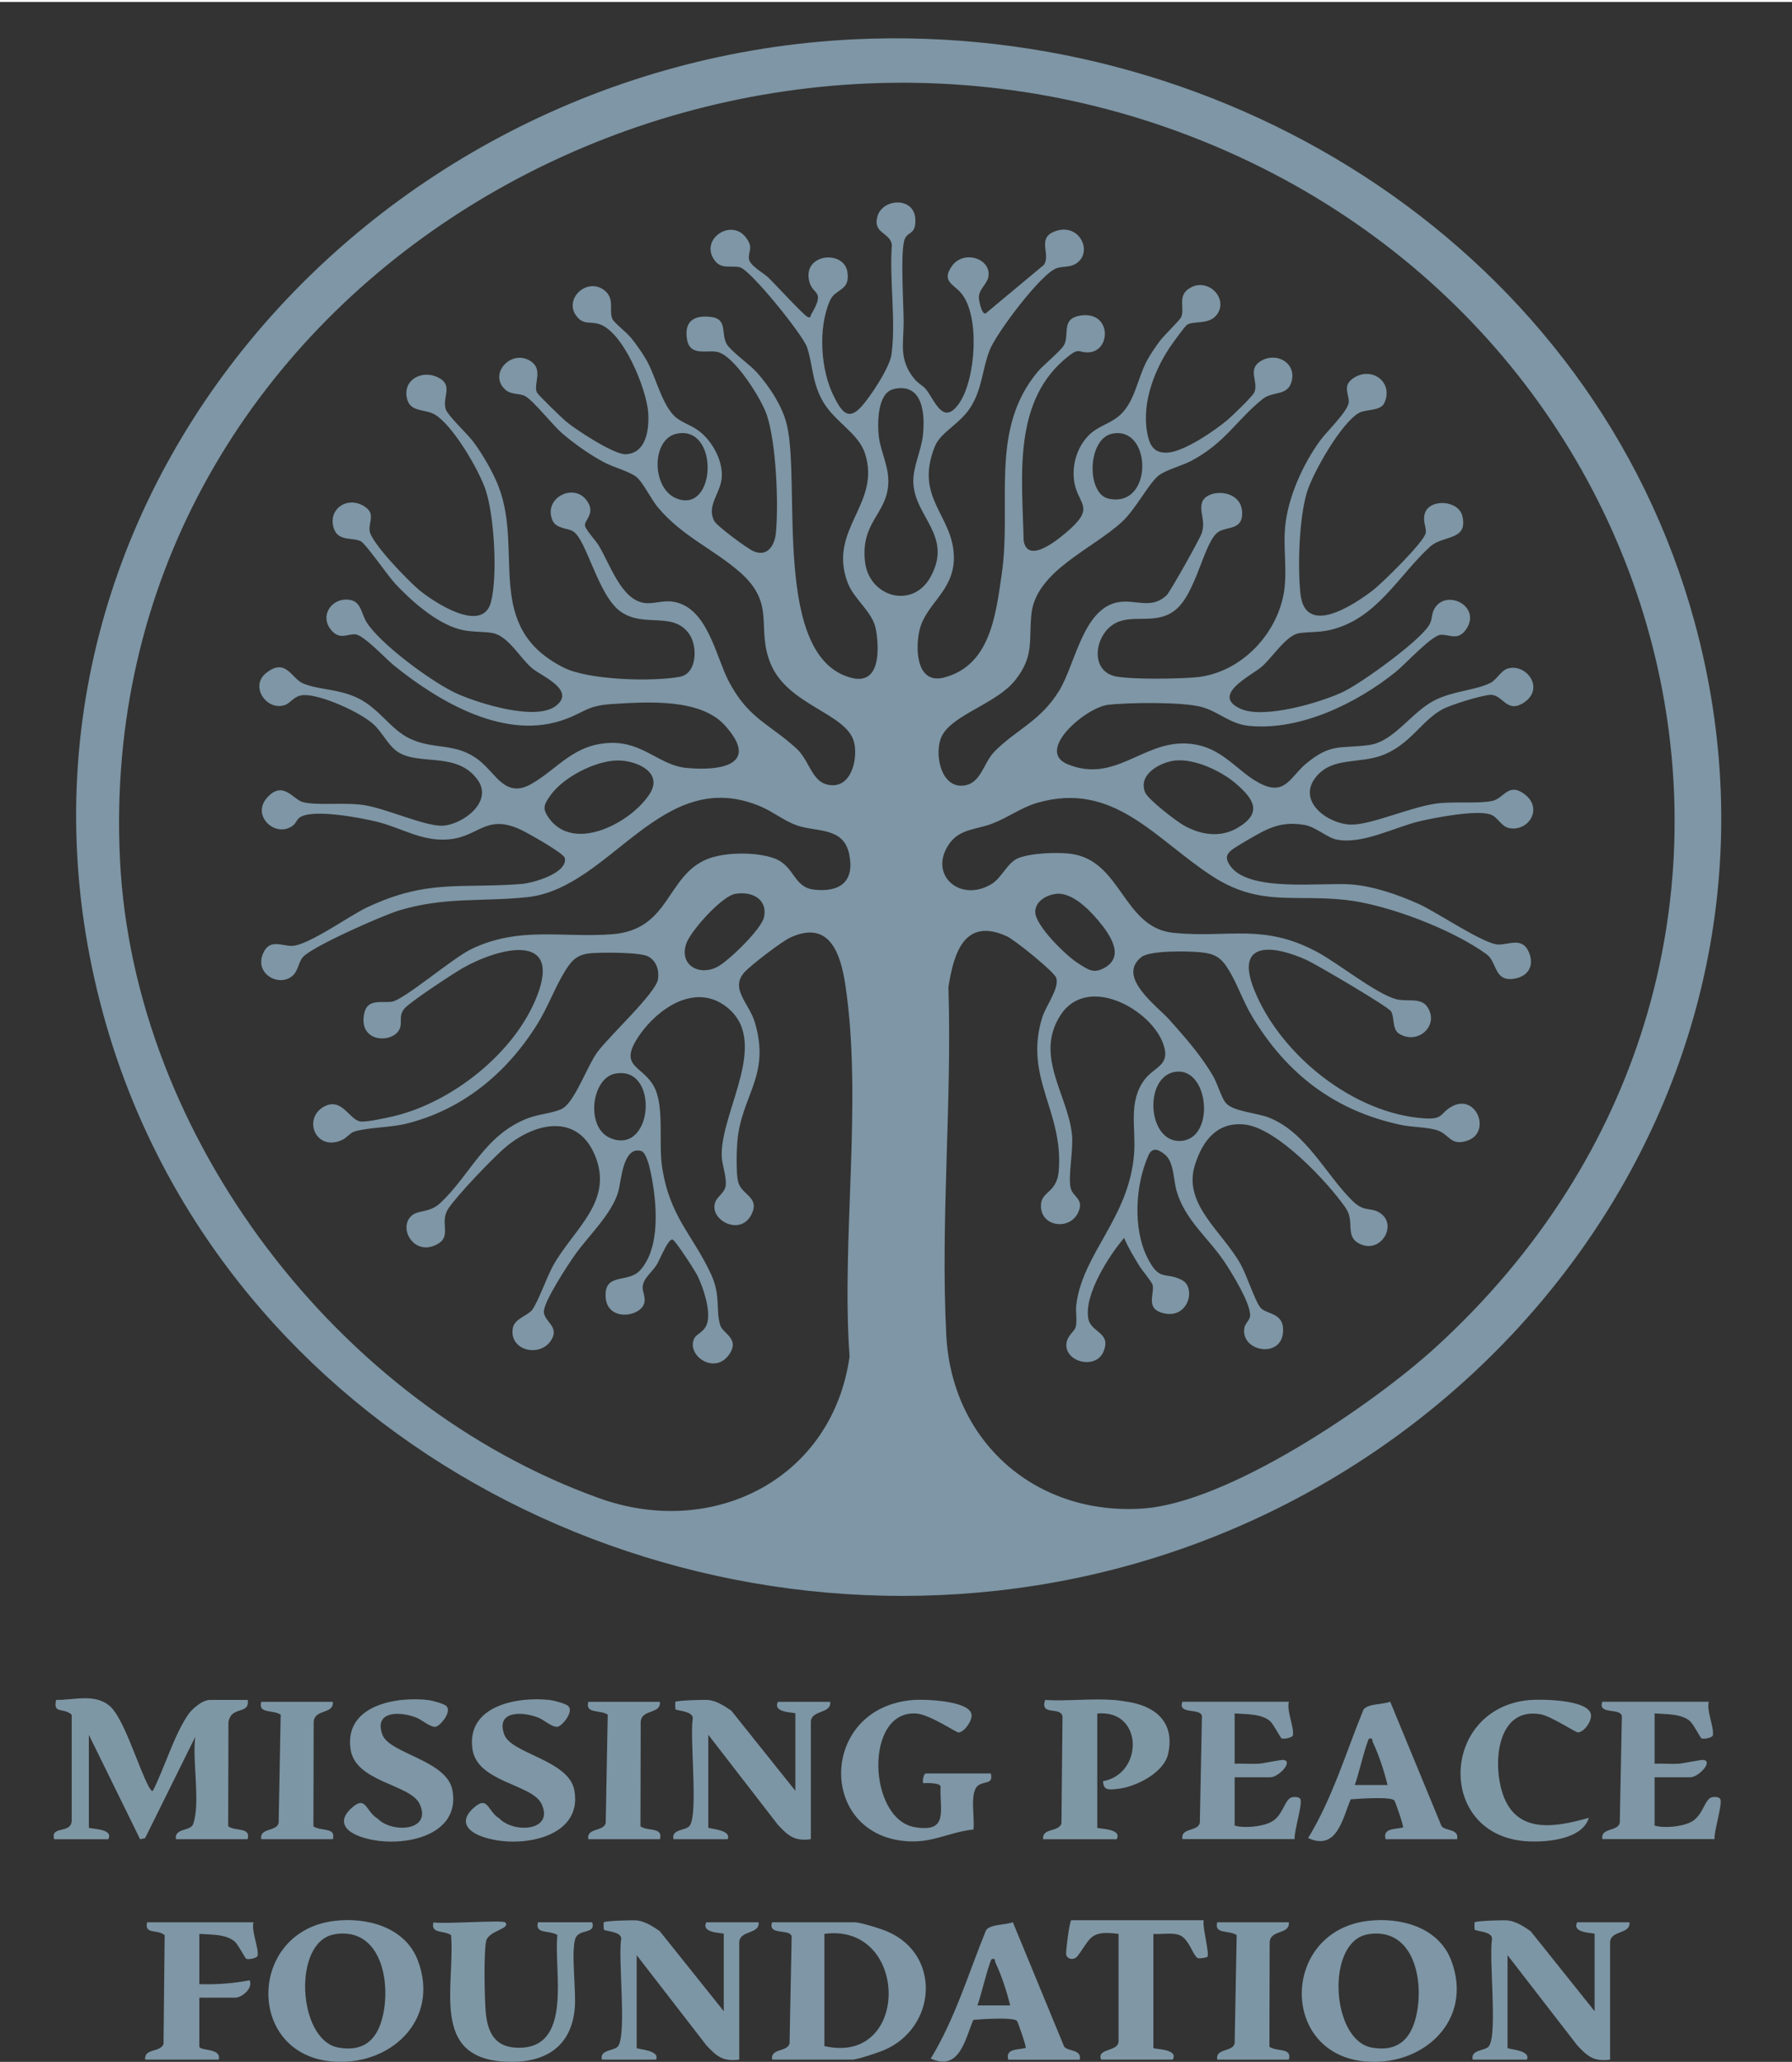 <svg xmlns="http://www.w3.org/2000/svg" id="Layer_1_Image" data-name="Layer 1&#xA0;Image" viewBox="0 0 222.24 255.65"><rect x="0" y="0" width="222.24" height="255.65" fill="#333333" stroke="none"/><defs><style>      .cls-1 {        fill: #7d96a5;      }      .cls-2 {        fill: #fff;      }      .cls-3 {        fill: #7e96a5;      }      .cls-4 {        fill: #7e97a5;      }      .cls-5 {        fill: #8098a6;      }    </style></defs><rect class="cls-2" width="222.24" height=".24"></rect><path class="cls-3" d="M106.03,4.87c46.74-2.2,91.66,26.49,104.14,72.29,15.48,56.83-25.53,110.57-81.69,119.42-50.22,7.92-102.06-21.03-115.69-70.88C-4.02,64.22,44.8,7.75,106.03,4.87ZM139.44,153.46c-1.87,2.16-5.06,7.12-4.46,10.08.34,1.7,2.85,1.64,1.89,4.01s-4.91,1.3-4.61-1c.12-.96.99-1.47,1.14-1.99.22-.76-.03-1.92.08-2.8.81-6.41,6.57-10.77,7.17-18.74.24-3.2-.78-6.46,1.34-9.21,1.22-1.58,3.17-1.69,2.31-4.27-1.43-4.33-9.37-8.79-12.73-3.74s.87,9.93,1.37,14.86c.2,1.97-.5,5.15-.16,6.64.27,1.15,1.79,1.37.88,3.14-1.15,2.22-4.8,1.59-4.55-1.17.14-1.58,1.96-1.4,2.19-4.07.63-7.45-4.37-11.58-2.04-19.06.45-1.43,2.13-3.6,1.74-4.88-.24-.77-5.16-4.72-6.11-5.16-5.28-2.42-6.62,2.07-7.27,6.31.46,14.25-1,28.97-.26,43.17.69,13.21,11.12,22.37,24.38,21.46,10.64-.73,28.48-12.84,36.35-20.03,51.72-47.26,32.21-127.06-31.86-150.65C83.83-6.6,11.52,37.81,14.88,106.58c1.68,34.46,27.16,67.62,59.46,79.19,14.13,5.06,28.89-2.41,31.02-17.57-1.04-14.66,1.63-31.63-.51-46-.58-3.89-1.93-8.22-6.85-5.95-1.06.49-4.79,3.36-5.61,4.23-1.95,2.07.5,3.88,1.21,6.24,2.02,6.69-1.68,9.05-2.16,14.87-.1,1.17-.16,3.86.1,4.93.4,1.66,2.73,1.87,1.67,4.03-1.4,2.87-5.43.62-4.47-1.59.26-.59,1.13-1.13,1.25-1.88.18-1.04-.47-2.7-.49-3.82-.09-5.63,6.25-14.37.38-18.58-3.81-2.73-8.3.4-10.54,3.62-2.91,4.18.52,3.69,1.9,6.69,1.13,2.46.43,6.71.87,9.68.94,6.24,3.78,8.36,6.08,13.34,1.22,2.65.55,4.36,1.13,6.3.32,1.07,2.58,1.68,1.02,3.75-1.81,2.4-5.23-.05-4.25-2.09.31-.64,1.32-.8,1.63-1.97.42-1.59-.49-4.3-1.19-5.77-.29-.61-2.78-4.47-3.13-4.54-.54-.12-1.59,2.53-1.94,3.1-.56.93-1.73,1.73-1.76,2.8-.02.6.35,1.16.22,1.89-.33,1.88-5.07,2.56-4.81-1.18.17-2.39,2.84-1.27,4.23-2.75,2.31-2.46,2.15-7.06,1.72-10.13-.14-.95-.65-4.46-1.54-4.71-2.28-.64-2.47,3.73-2.83,5-.8,2.82-3.65,5.44-5.36,7.84-.85,1.2-3.96,5.92-3.88,7.13s1.89,1.78.97,3.39c-1.34,2.34-5.36,1.44-4.81-1.44.21-1.11,1.84-1.52,2.37-2.2.73-.93,1.86-4.16,2.63-5.53,2.51-4.47,7.38-7.83,5.29-13.36s-7.4-4.46-11.13-1.36c-1.6,1.33-6.08,6.03-7.18,7.69s.42,3.31-1.21,4.31c-2.95,1.81-5.15-1.94-3.27-3.5.81-.67,2.2-.29,3.51-1.53,3.77-3.54,5.48-8.44,10.85-10.5,1.33-.51,2.99-.61,4.15-1.13,1.61-.73,3.14-5.24,4.46-7.06,1.4-1.93,7.27-7.34,7.52-9.03.17-1.12-.17-2.26-1.21-2.84-.97-.54-6-.53-7.3-.38-1.6.18-2.26.96-3.04,2.24-1.27,2.06-2.12,4.48-3.46,6.61-3.77,6.02-9.26,10.57-16.27,12.28-1.92.47-4.94.46-6.45.99-.44.15-.88.75-1.4.99-3.31,1.57-5.01-2.68-2.23-4.14,2.21-1.16,3.14,1.79,4.54,1.88.83.05,2.99-.42,3.91-.63,7.32-1.69,15.18-7.88,17.92-14.95,3.12-8.05-4.89-5.92-9.22-3.45-1.22.7-6.51,4.18-7.22,5.01-.78.91-.24,1.69-.6,2.52-.81,1.87-5.24,1.78-4.38-1.98.41-1.79,2.2-1.2,3.41-1.38,1.5-.23,7.52-5.39,9.81-6.5,5.98-2.91,11.38-1.38,17.57-1.87,7.16-.57,6.63-7.28,11.78-9.33,2.17-.86,5.99-.88,8.2-.1,2.62.93,2.4,3.6,4.97,3.9,3.21.37,5.09-.96,4.39-4.38s-4.05-2.73-6.49-3.58c-1.54-.54-2.95-1.68-4.41-2.31-12.38-5.32-18.61,10.12-29.04,11.21-5.61.59-10.18-.07-15.87,1.64-2.02.61-10.82,4.48-11.95,5.8-.58.67-.56,1.8-1.42,2.42-1.7,1.24-4.53-.4-3.54-2.82.78-1.9,2.22-1.03,3.54-1,1.97.04,7.18-3.74,9.39-4.78,7.53-3.53,11.5-2.3,19.17-2.9,1.37-.11,5.71-1.32,5.35-3.21-.11-.6-4.56-3.08-5.39-3.48-4.41-2.1-5.24.88-9.08,1.17-3.27.25-5.65-1.37-8.67-2.15-1.99-.51-8.37-1.75-9.83-.5-.28.24-.38.65-.75.93-2.14,1.61-5.21-1.21-3.21-3.45s3.24.27,4.5.56c1.92.44,5.15-.02,7.56.36,2.71.42,7.5,2.61,9.65,2.55,2.46-.08,6.33-2.9,4.46-5.61-2.51-3.64-7.24-1.8-9.92-3.52-1.22-.78-1.93-2.43-3.04-3.44-1.65-1.5-6.38-3.64-8.57-3.63-1.26,0-1.68,1-2.46,1.25-2.24.73-4.36-2.34-2.3-3.98,2.49-1.98,3.13.73,4.68,1.33,1.98.77,4.33.64,6.65,1.75,2.72,1.3,4.05,3.87,6.48,5.04,3.04,1.46,5.68.42,8.59,2.69,2.16,1.68,3.27,4.8,6.54,2.92s5.22-4.95,9.83-5.07c4.01-.1,6.03,2.77,9.32,3.1,4.37.43,9.2-.42,4.8-5.28-3.04-3.36-9.62-2.91-13.93-2.64-3.11.19-3.33.94-5.81,1.87-7.41,2.79-15.7-2.14-21.3-6.66-1.03-.83-3.76-3.8-4.8-3.85s-1.94.74-3.01-.57c-1.49-1.84.24-4.15,2.47-3.68,1.26.27,1.34,1.72,1.9,2.66,1.63,2.73,8.39,7.7,11.39,9,2.71,1.18,9.7,3.39,12.17,1.44s-1.82-3.67-2.97-4.64c-1.55-1.3-2.97-4.05-4.97-4.38-1.4-.23-2.56-.05-4.09-.47-2.85-.78-5.99-3.54-7.98-5.7-.86-.93-3.55-4.82-4.18-5.18-.98-.55-2.85.08-3.39-1.65-.74-2.38,1.66-3.97,3.71-2.75,1.55.92.61,1.94.74,3.07.17,1.5,4.81,6.23,6.12,7.33,1.86,1.55,7.9,5.51,8.93,1.51.84-3.23.41-10.63-.65-13.86-.82-2.48-4.13-8.18-6.4-9.43-1.22-.67-3.09-.19-3.41-2.13-.37-2.27,2.04-3.36,3.89-2.43,2.04,1.03.4,2.55,1,4.04.33.81,2.68,2.99,3.43,4.01,1.13,1.53,2.42,3.75,3.1,5.53,3.1,8.11-1.93,17.36,8.05,22.4,3.09,1.56,11.01,1.78,14.43,1.14,2.13-.4,2.24-3.83,1.09-5.38-2.04-2.74-5.47-.68-8.38-2.65s-4.28-9.1-6.03-10.04c-.71-.38-2.06-.3-2.5-1.34-1.14-2.71,2.54-4.65,4.2-2.52,1.3,1.68-.34,2.54-.15,3.24.15.56,1.3,1.77,1.69,2.41,1.39,2.28,2.77,6.67,5.6,7.12,1.19.19,2.24-.33,3.52-.16,4.34.57,5.36,6.7,6.97,9.81,2.43,4.68,4.98,5.27,8.41,8.38,1.81,1.64,1.91,4.59,4.56,4.58,2.44-.01,3.12-3.62,2.57-5.47-1.04-3.49-8.19-4.46-10.31-9.6-1.85-4.48.73-7.34-3.78-11.32-3.27-2.88-7.17-4.45-10.19-8.05-.82-.98-1.83-3.04-2.59-3.71-.82-.73-2.93-1.27-4.06-1.87-1.74-.92-3.76-2.34-5.25-3.63-1.17-1.02-3.51-3.99-4.54-4.58-.74-.42-1.74-.12-2.52-.84-2.08-1.92.73-5,3.09-3.56,1.75,1.06.37,2.87.86,3.93.14.31,3.12,3.19,3.6,3.59,1.24,1.04,5.96,4.13,7.41,4.07,2.59-.11,2.92-3.16,2.79-5.15-.2-2.95-3.16-10.26-6.23-11.03-1.06-.27-1.83.13-2.66-.94-1.64-2.11,1.3-4.88,3.45-3.21,1.35,1.05.53,2.53,1,3.56.21.46,1.79,1.7,2.27,2.29.64.78,1.37,1.81,1.88,2.68,1.28,2.18,2.03,6.01,3.9,7.37.87.63,1.92.91,2.87,1.69,1.52,1.26,2.74,3.49,2.65,5.52s-1.94,3.54-.95,5.48c.33.65,4.11,3.43,4.87,3.76,1.76.77,2.64-.74,2.79-2.29.34-3.68.03-11.03-1.1-14.51-.67-2.07-3.96-7.27-6.04-7.87-1.31-.38-3.53.64-3.89-1.62s.91-3.01,2.99-2.75,1.19,2.01,1.93,3.35c.47.85,2.82,2.51,3.71,3.49,1.58,1.75,3.22,4.24,3.76,6.55,1.74,7.4-1.83,28.79,7.98,31.35,3.64.95,3.47-3.56,3.07-5.94-.38-2.25-2.71-3.73-3.51-5.84-2.52-6.64,4.19-9.74,2.14-16.05-.84-2.58-3.91-3.97-5.34-6.66-1.26-2.36-1.11-4.35-1.86-6.53-.52-1.51-7.01-9.6-8.34-9.89-1.11-.24-2.3.32-3.16-.92-1.8-2.62,2.26-5.28,4.05-2.61.77,1.14.24,1.41.25,2.39.01.9,1.73,1.78,2.39,2.4.82.77,4.4,4.7,4.92,4.92.4.17.32-.16.41-.3,1.85-3.14.19-2.31-.24-4.18-.79-3.42,4.3-3.86,4.74-1.13.39,2.42-1.49,2.04-2.16,3.57-1.51,3.41-1.17,8.68.53,11.97.85,1.65,1.67,3.02,3.32,1.23,1.15-1.25,3.56-4.89,3.78-6.53.57-4.19-.28-9.3.05-13.59-.25-1.57-2.39-1.39-1.8-3.5.64-2.3,4.63-2.48,4.71.37.06,1.85-.84,1.45-1.28,2.34-.64,1.28-.16,8.36-.17,10.38,0,2.67-.63,4.64,1.33,7.04.45.56,1.07.85,1.4,1.24,1.16,1.43,2.16,4.7,4.18,1.74s2.59-10.74.24-13.59c-.94-1.15-2.52-1.47-1.16-3.39,1.47-2.07,4.96-.9,4.51,1.38-.17.86-1.13,1.47-1.17,2.46-.02.38.34,2.25.85,2.03l7.2-6c.9-1.25-.83-3.21,1.19-4.09,3.1-1.36,4.99,2.38,2.9,3.86-.8.57-1.66.36-2.49.63-1.93.64-7.5,8.07-8.31,10.16-.92,2.34-.9,4.59-2.24,6.87s-3.81,3.23-4.55,5.05c-2.64,6.51,2.37,8.57,2.35,13.86-.02,4.14-3.49,5.67-4.26,8.93-.54,2.29-.41,6.76,3.01,5.89,5.77-1.47,6.44-7.79,7.17-12.73,1.31-8.82-1.59-18,4.51-25.23.72-.86,2.96-2.61,3.3-3.41.57-1.37-.4-3.17,2-3.52,3.85-.56,3.79,4.46.95,4.57-1.18.05-1.11-.56-2.29.33-7.21,5.46-5.91,15.02-5.74,23.01.51,3.12,4.61-.39,5.75-1.42,3.24-2.92.77-3.13.48-6.24-.19-2,.48-4.07,1.94-5.49.97-.95,2.35-1.31,3.41-2.11,2.26-1.7,2.44-4.78,3.81-7.23.4-.71,1.04-1.65,1.53-2.3s2.45-2.55,2.61-2.9c.48-1.05-.43-2.51.85-3.47,2.26-1.69,5.11,1.03,3.6,3.12-.98,1.35-2.93.72-3.74,1.3-.28.2-1.87,2.4-2.17,2.86-2.05,3.11-3.57,7.35-2.62,11.08.33,1.28.97,1.96,2.38,1.89,2.05-.1,5.88-2.72,7.47-4.07.59-.5,3.08-2.89,3.31-3.41.56-1.29-.89-2.78.73-3.83,1.93-1.25,4.5.13,3.9,2.46-.48,1.88-2.34,1.2-3.58,2.19-3.24,2.59-4.64,5.44-8.87,7.68-1.17.62-3.25,1.14-4.12,1.88-1.19,1-2.77,4.09-4.43,5.64-3.62,3.4-10.74,6.11-11.28,11.51-.33,3.33.35,5.14-1.96,8.11s-7.74,4.27-9.13,6.95c-.99,1.92-.28,6.38,2.56,6.18,2.3-.16,2.52-2.76,3.95-4.22,2.7-2.75,5.69-3.74,8.03-7.56,2.02-3.29,2.97-10.36,7.48-10.99,2.08-.29,4.04.93,5.86-.86.45-.44,4.08-6.93,4.33-7.66.53-1.56-.32-2.61.04-3.8.52-1.74,4.84-1.78,4.98,1.17.1,2.21-1.71,1.77-2.85,2.4-1.89,1.04-2.76,7.72-5.53,9.82-2.34,1.78-5.18.41-7.33,1.55-2.62,1.38-3.28,6.01.11,6.62,2.1.38,7.5.29,9.74.11,5.81-.46,10.64-5.71,11.15-11.4.21-2.3-.17-4.83.03-7.16.32-3.68,2.18-7.81,4.33-10.78.79-1.1,3.57-3.73,3.57-4.83s-.81-2.04.63-2.97c2.22-1.45,4.94.53,3.8,3.08-.47,1.06-2.22.79-3.09,1.23-2.21,1.13-5.86,7.55-6.56,9.99-.94,3.26-1.12,9-.78,12.4.55,5.48,6.56,1.5,8.99-.36,1.15-.88,6.39-6.02,6.56-7.12.11-.69-.44-1.45-.09-2.48.6-1.77,4.18-1.61,4.64.43.69,3.07-2.42,2.29-4.04,3.78-3.95,3.62-6.62,9.01-12.46,10.33-1.3.29-2.5.2-3.71.37-1.66.24-3.31,2.99-4.7,4.18-1.3,1.11-6.38,3.51-2.58,5.21,2.87,1.29,10-.79,12.82-2.17,2.22-1.09,9.56-6.35,10.61-8.34.35-.66.2-1.32.64-2,1.49-2.35,5.68-.23,3.96,2.52-1.03,1.64-2.06.75-3.25.81-1.08.05-4.39,3.65-5.53,4.57-4.83,3.9-11.86,7.35-18.23,6.72-2.37-.24-3.71-1.73-5.83-2.33-2.32-.66-9.16-.58-11.66-.28-2.76.33-9.04,5.69-5.02,7.36,5.78,2.39,9.22-2.71,14.55-2.57,4.74.12,6.47,3.73,9.75,5.15,2.76,1.2,3.47-1.15,5.29-2.65,3.1-2.57,4.22-1.83,7.78-2.3,3.13-.41,5.2-4.03,8.14-5.54,2.26-1.17,5.15-1.26,6.95-2.17.75-.38,1.29-1.5,2.08-1.76,2.34-.75,4.73,2.45,2.05,4.21-2.11,1.38-2.58-.95-4.07-.97-1.03,0-4.94,1.23-5.94,1.75-2.61,1.37-3.96,4.27-7.3,5.65-3.03,1.25-6.4.2-8.48,2.8-2.43,3.05,1.6,5.88,4.43,5.89,2.55,0,7.37-2.21,10.59-2.62,2.1-.27,5.19.05,6.88-.32,1.45-.32,1.99-2.37,4.02-.8,2.31,1.78.41,4.69-2,4.16-.94-.21-1.33-1.31-2.2-1.65-1.67-.65-6.91.36-8.83.81-3.15.74-7.13,2.93-10.34,2.27-1.15-.24-2.61-1.58-3.95-1.81-1.91-.32-3.42-.07-5.11.78-.74.37-3.37,1.88-3.92,2.32-.76.6-.75,1.11-.26,1.87,2.23,3.46,11.39,2.12,15.1,2.41,2.78.22,5.84,1.29,8.37,2.43,2.25,1.01,8.1,5.02,9.88,5.02,1.39,0,2.99-.95,3.78,1,.69,1.7-.18,3.01-1.92,3.25-2.43.34-2.05-2.1-3.33-3.03-4.23-3.09-12.28-6.17-17.49-6.75-6.43-.71-10.66.85-16.51-2.92-7.09-4.58-12.21-11.85-21.71-9.13-2.05.59-3.71,1.89-5.76,2.64-1.91.7-3.91.61-5.2,2.47-2.62,3.78,1.3,7.32,5.23,4.99,1.28-.76,1.99-2.65,3.27-3.2,1.58-.68,5.08-.81,6.78-.54,6.12.95,6.33,9.16,12.54,9.77,6.83.68,11.09-1.23,17.8,2.36,2.63,1.41,7.21,5.11,9.75,5.85,1.32.38,3.07-.23,3.89.91,1.62,2.26-1.03,4.82-3.41,3.42-.96-.56-.58-2.04-1.05-2.81-.35-.58-9.24-5.8-10.44-6.35-3.99-1.82-9.01-2.55-6.54,3.65,3.22,8.07,12.37,15.45,21.21,15.98,2.32.14,1.85-.68,3.31-1.48,3.06-1.69,4.99,3.28,1.86,4.26-2,.63-2.17-.76-3.56-1.27-1.23-.45-3.15-.4-4.58-.7-8.22-1.74-14.17-6.3-18.47-13.43-1.11-1.84-1.84-4.01-2.89-5.75-.93-1.53-1.66-2.05-3.52-2.23-1.49-.15-6.27-.25-7.33.59-3.14,2.47,1.95,6.07,3.49,7.8,1.98,2.23,3.94,4.43,5.44,7.04.51.9,1,2.64,1.54,3.26.92,1.07,3.87,1.21,5.38,1.82,4.63,1.87,6.97,7.01,10.32,10.31,1.52,1.5,2.31.71,3.49,1.55,2.12,1.5,0,5.06-2.59,3.78-1.92-.94-.53-2.72-1.76-4.48-2.24-3.23-8.5-9.87-12.48-10.31-3.42-.38-5.25,1.98-6.2,5.02-1.52,4.87,3.39,8.21,5.67,12.3.8,1.44,1.67,4.26,2.39,5.29s3.05.55,2.87,3.14c-.24,3.29-5.2,2.4-4.81-.46.08-.62.61-.94.71-1.47.25-1.4-2.31-5.54-3.2-6.85-2.01-2.97-4.86-5.15-5.9-8.73-.41-1.41-.3-3.58-1.46-4.53-.78-.63-1.55-.96-2.03.11-1.63,3.65-1.95,9.01-.16,12.63,1.55,3.15,2.24,1.72,4.35,2.85,1.7.91.82,4.74-2.2,4.12-2.51-.51-1.18-2.47-1.48-3.55-.11-.4-1.33-1.82-1.68-2.41-.65-1.08-1.33-2.17-1.82-3.34ZM110.81,48.25c-2,.46-2,4.22-1.83,5.8.22,1.99,1.32,3.82,1.18,6.01-.24,3.73-3.44,4.71-2.88,9.6.5,4.36,5.89,5.92,8.12,1.88,2.83-5.11-2-7.46-2.13-11.73-.06-1.92.98-3.95,1.18-5.77.3-2.66.04-6.64-3.64-5.8ZM83.94,53.77c-3.19.65-3.17,6.83,0,8.05,4.91,1.89,5.27-9.13,0-8.05ZM137.94,53.77c-3.11.64-3.21,7.42-.49,8.05,5.61,1.28,5.46-9.06.49-8.05ZM76.52,94.29c-2.72.06-6.62,2.06-8.22,4.28-.89,1.23-1.09,1.71-.14,2.98,3.18,4.21,10.26.33,12.44-3.16,1.69-2.7-1.79-4.15-4.08-4.1ZM145.87,94.28c-1.89.17-4.79,1.69-3.85,3.97.36.88,3.83,3.55,4.79,4.09,2.1,1.18,4.52,1.57,6.68.3,3.16-1.87,1.98-3.6-.26-5.52-1.77-1.51-5.01-3.04-7.36-2.83ZM91.14,110.84c-1.65.31-5.52,4.61-6.04,6.19-.88,2.63,1.6,4.01,3.83,2.87,1.4-.71,5.51-4.7,5.82-6.18.48-2.31-1.59-3.26-3.61-2.88ZM130.99,110.83c-1.17.12-2.59.9-2.6,2.22-.02,1.71,3.87,5.5,5.35,6.41,1.17.73,1.86,1.33,3.27.52,2.59-1.47.5-4.29-.82-5.86-1.17-1.4-3.26-3.5-5.21-3.3ZM145.86,132.88c-4.09.47-3.61,8.9.63,8.58s3.46-9.04-.63-8.58ZM76.25,133.13c-2.93.6-3.68,6.79-.46,8.02,5.28,2.03,5.98-9.15.46-8.02Z"></path><path class="cls-4" d="M6.72,228.03c-.5-1.71,2.1-.62,2.17-2.26v-13.16c-1.01-.94-2.34-.03-1.93-1.84,2.24.04,4.86-.87,6.73.83,1.69,1.54,3.49,7.55,4.74,9.89.09.16.37.67.53.55,1.44-2.82,2.62-6.88,4.36-9.43.52-.76,1.79-1.84,2.72-1.84h4.68c.27,1.9-2.06.66-2.39,2.77l-.03,12.91c.95.65,2.83.06,2.41,1.59h-8.88c-.28-1.37,1.8-.99,2.11-1.84.96-2.57-.13-7.97.28-10.86l-6.22,12.56-.62.15-6.36-12.95v11.51c0,.17,3.18.06,2.4,1.44h-6.72Z"></path><path class="cls-3" d="M95.76,255.37c-.25-1.46,1.95-.9,2.16-2.04l.26-13.2c-.12-1.06-3.02-.08-2.42-1.79h10.2c.76,0,3.31.81,4.12,1.16,6.71,2.9,6.06,11.95-.48,14.71-.69.29-3.29,1.16-3.88,1.16h-9.96ZM102.24,253.69c10.72,2.47,10.53-15.33,0-13.91v13.91Z"></path><path class="cls-3" d="M169.63,238.17c4.04-.49,8.77.77,10.34,4.88,2.85,7.46-3.52,13.3-10.86,12.53-10.47-1.11-10.14-16.12.52-17.41ZM169.62,239.84c-5.22.89-4.56,13.1.48,14.03,2.64.49,4.43-.49,5.28-3.01,1.45-4.32.34-12.06-5.76-11.03Z"></path><path class="cls-3" d="M41.47,238.17c4.04-.49,8.77.77,10.34,4.88,2.85,7.46-3.52,13.3-10.86,12.53-10.47-1.11-10.14-16.12.52-17.41ZM41.46,239.84c-5.22.89-4.56,13.1.48,14.03,2.64.49,4.43-.49,5.28-3.01,1.45-4.32.34-12.06-5.76-11.03Z"></path><path class="cls-1" d="M197.76,249.37v-9.59c0-.16-2.89-.02-2.16-1.44h6.48c.17,1.53-2.4.95-2.4,2.52v14.51c-2.02.28-2.83-.43-4.09-1.79l-8.63-11.16v11.51c0,.16,2.95.24,2.4,1.44h-6.72c-.28-1.31,1.57-1.02,2.03-1.69,1.06-1.56-.04-10.89.37-13.3.03-.9-1.99-.93-2.13-1.11-.07-.08-.06-.89-.03-.93.17-.17,3.65-.3,4.18-.22,1,.14,1.95.76,2.76,1.32l7.94,9.93Z"></path><path class="cls-1" d="M89.76,249.37v-9.59c0-.16-2.89-.02-2.16-1.44h6.48c.17,1.53-2.4.95-2.4,2.52v14.51c-2.02.28-2.83-.43-4.09-1.79l-8.63-11.16v11.51c0,.16,2.95.24,2.4,1.44h-6.72c-.28-1.31,1.57-1.02,2.03-1.69,1.06-1.56-.04-10.89.37-13.3.03-.9-1.99-.93-2.13-1.11-.07-.08-.06-.89-.03-.93.17-.17,3.65-.3,4.18-.22,1,.14,1.95.76,2.76,1.32l7.94,9.93Z"></path><path class="cls-1" d="M98.64,222.04v-9.59c0-.16-2.89-.02-2.16-1.44h6.48c.17,1.53-2.4.95-2.4,2.52v14.51c-2.02.28-2.83-.43-4.09-1.79l-8.63-11.16v11.51c0,.16,2.95.24,2.4,1.44h-6.72c-.28-1.31,1.57-1.02,2.03-1.69,1.06-1.56-.04-10.89.37-13.3.03-.9-1.99-.93-2.13-1.11-.07-.08-.06-.89-.03-.93.17-.17,3.65-.3,4.18-.22,1,.14,1.95.76,2.76,1.32l7.94,9.93Z"></path><path class="cls-3" d="M122.88,219.88c.32,1.39-.75.93-1.53,1.47-1.18.81-.41,4.14-.63,5.49-3.06.32-5,1.69-8.29,1.45-11.15-.82-10.79-16.74.96-17.52,1.33-.09,6.87.09,7.1,1.82.1.73-.86,2.16-1.61,2.22-.29.02-3.55-2.23-5.24-2.35-6.48-.47-6.02,13.11-.18,14.09,4.25.71,3.05-2.1,3.19-5.06-.11-.46-1.75-.42-2.17-.4-.08-.31.05-1.2.36-1.2h8.04Z"></path><path class="cls-4" d="M138.12,210.77c.49.04,1.59.2,2.1.3,3.43.65,5.48,2.78,4.64,6.43-.54,2.33-4.05,4.08-6.26,4.3-1.03.1-1.77.25-1.8-.95,5.06-.93,4.99-8.94-.72-8.39v14.15c0,.17,3.18.06,2.4,1.44h-9.12c-.11-1.45,1.79-.83,2.28-1.92l.13-13.31c-.25-1.29-2.82,0-2.16-2.04,2.78.16,5.77-.21,8.52,0Z"></path><path class="cls-4" d="M62.64,238.34c.81.8-2.06,1.02-2.35,2.33-.31,1.41-.2,7.17-.05,8.82.23,2.54,1.15,4.36,3.98,4.41,6.96.13,4.4-9.71,4.91-13.97-.95-.65-2.83-.06-2.41-1.59h6.72c.49,1.56-1.72.73-2.11,2.09-.51,1.76.14,6.36-.05,8.58-.45,5.04-4.03,6.9-8.77,6.61-9.15-.56-6.06-9.35-6.57-15.69-.91-.62-2.57-.13-2.18-1.58,1.13.24,8.56-.31,8.88,0Z"></path><path class="cls-3" d="M211.92,211.01c-.3,1.13.7,3.23.5,4.16-.06.29-1.15.51-1.42.36-.11-.06-.98-1.73-1.38-2.1-1.07-.97-3.03-.88-4.42-.98v6.23c.99-.04,2,.06,3,0,.63-.04,2.75-.53,3.11-.46,1.15.22-.68,2.14-1.67,2.14h-4.44v5.99c1.18.36,3.38.14,4.49-.43,1.39-.71,1.62-2.4,2.34-2.95.34-.26,1.14-.2,1.3.06.36.57-.8,4.05-.69,5h-13.92c-.25-1.46,1.95-.9,2.16-2.04l.26-13.2c-.13-1.08-3.05-.14-2.42-1.79h13.2Z"></path><path class="cls-3" d="M159.84,211.01c-.3,1.13.7,3.23.5,4.16-.06.29-1.15.51-1.42.36-.11-.06-.98-1.73-1.38-2.1-1.07-.97-3.03-.88-4.42-.98v6.23c.99-.04,2,.06,3,0,.63-.04,2.75-.53,3.11-.46,1.15.22-.68,2.14-1.67,2.14h-4.44v5.99c1.18.36,3.38.14,4.49-.43,1.39-.71,1.62-2.4,2.34-2.95.34-.26,1.14-.2,1.3.06.36.57-.8,4.05-.69,5h-13.92c-.25-1.46,1.95-.9,2.16-2.04l.26-13.2c-.13-1.08-3.05-.14-2.42-1.79h13.2Z"></path><path class="cls-3" d="M171.84,228.03c-.37-1.37,1.14-1.2,2.16-1.44.12-.13-.96-3.22-1.08-3.36-.41-.49-4.51-.21-5.41-.13-1.02,2.4-1.71,6.43-5.28,4.8,3.02-4.95,4.68-10.58,6.86-15.92.56-.77,2.4-.62,3.32-.99l6.37,15.44c.5.61,2.2.31,1.93,1.61h-8.88ZM168,221.32h4.08c-.42-1.71-1.06-3.69-1.81-5.27-.12-.25,0-.62-.46-.48-.29.09-1.47,5.04-1.8,5.76Z"></path><path class="cls-3" d="M125.04,255.37c-.37-1.37,1.14-1.2,2.16-1.44.12-.13-.96-3.22-1.08-3.36-.41-.49-4.51-.21-5.41-.13-1.02,2.4-1.71,6.43-5.28,4.8,3.02-4.95,4.68-10.58,6.86-15.92.56-.77,2.4-.62,3.32-.99l6.37,15.44c.5.61,2.2.31,1.93,1.61h-8.88ZM121.2,248.65h4.08c-.42-1.71-1.06-3.69-1.81-5.27-.12-.25,0-.62-.46-.48-.29.09-1.47,5.04-1.8,5.76Z"></path><path class="cls-3" d="M70.49,211.55c.68.7-.74,2.4-1.3,2.54-.62.16-1.73-.84-2.4-1.11-1.98-.8-5.34-.91-4.25,2.09.86,2.38,8,3.15,8.69,6.9,1.15,6.23-7.57,7.41-11.83,5.59-1.75-.75-2.23-1.97-.71-3.36,1.85-1.69,1.73.36,3.26,1.29,1.81,1.85,6.82,1.55,5.2-1.84-1.17-2.45-7.98-2.66-8.56-6.79-.76-5.39,5.58-6.55,9.67-6.07.48.06,1.94.45,2.24.76Z"></path><path class="cls-3" d="M55.37,211.55c.68.7-.74,2.4-1.3,2.54-.62.16-1.73-.84-2.4-1.11-1.98-.8-5.34-.91-4.25,2.09.86,2.38,8,3.15,8.69,6.9,1.15,6.23-7.57,7.41-11.83,5.59-1.75-.75-2.23-1.97-.71-3.36,1.85-1.69,1.73.36,3.26,1.29,1.81,1.85,6.82,1.55,5.2-1.84-1.17-2.45-7.98-2.66-8.56-6.79-.76-5.39,5.58-6.55,9.67-6.07.48.06,1.94.45,2.24.76Z"></path><path class="cls-5" d="M138.72,239.78c-3.58-.46-3.41.52-5.07,2.73-.46.62-1.36.41-1.43-.21-.05-.39.43-4.18.64-4.21h16.42c-.2.77.76,4.19.45,4.54-.06.07-.98.25-1.17.16-.64-.31-1.11-2.51-2.39-2.9-.94-.29-2.15-.02-3.13-.11v14.15c0,.17,3.18.06,2.4,1.44h-8.88c-.61-1.44,2.16-.94,2.16-2.28v-13.31Z"></path><path class="cls-3" d="M31.44,238.34c-.3,1.13.7,3.23.5,4.16-.06.29-1.15.51-1.42.36-.11-.06-.98-1.73-1.38-2.1-1.07-.97-3.03-.88-4.42-.98v6.23c2.09.07,4.19-.08,6.24-.48.45,1.03-.99,2.16-1.8,2.16h-4.44v6.08c.12.54,2.8.15,2.4,1.6h-9.12c-.11-1.45,1.79-.83,2.28-1.92l.14-13.51c-.87-.77-2.57-.05-2.17-1.6h13.2Z"></path><path class="cls-4" d="M197.04,225.4c-.83,2.77-5.6,3.09-8.03,2.87-10.85-.99-10.31-16.34.51-17.47,1.45-.15,7.51-.1,7.78,1.78.12.82-.8,2.16-1.61,2.22-.26.02-3.36-2.03-4.63-2.25-5.59-.98-6.03,6.57-4.54,10.29,1.85,4.64,6.63,3.64,10.53,2.55Z"></path><path class="cls-1" d="M81.84,211.01c.14,1.59-2.33.84-2.38,2.53l-.03,12.91c.95.65,2.83.06,2.41,1.59h-8.88c-.25-1.46,1.95-.9,2.16-2.04l.25-13.4c-.95-.65-2.83-.06-2.41-1.59h8.88Z"></path><path class="cls-1" d="M41.28,211.01c.14,1.59-2.33.84-2.38,2.53l-.03,12.91c.95.65,2.83.06,2.41,1.59h-8.88c-.25-1.46,1.95-.9,2.16-2.04l.25-13.4c-.95-.65-2.83-.06-2.41-1.59h8.88Z"></path><path class="cls-1" d="M159.84,238.34c.14,1.59-2.33.84-2.38,2.53l-.03,12.91c.95.65,2.83.06,2.41,1.59h-8.88c-.25-1.46,1.95-.9,2.16-2.04l.25-13.4c-.95-.65-2.83-.06-2.41-1.59h8.88Z"></path></svg>